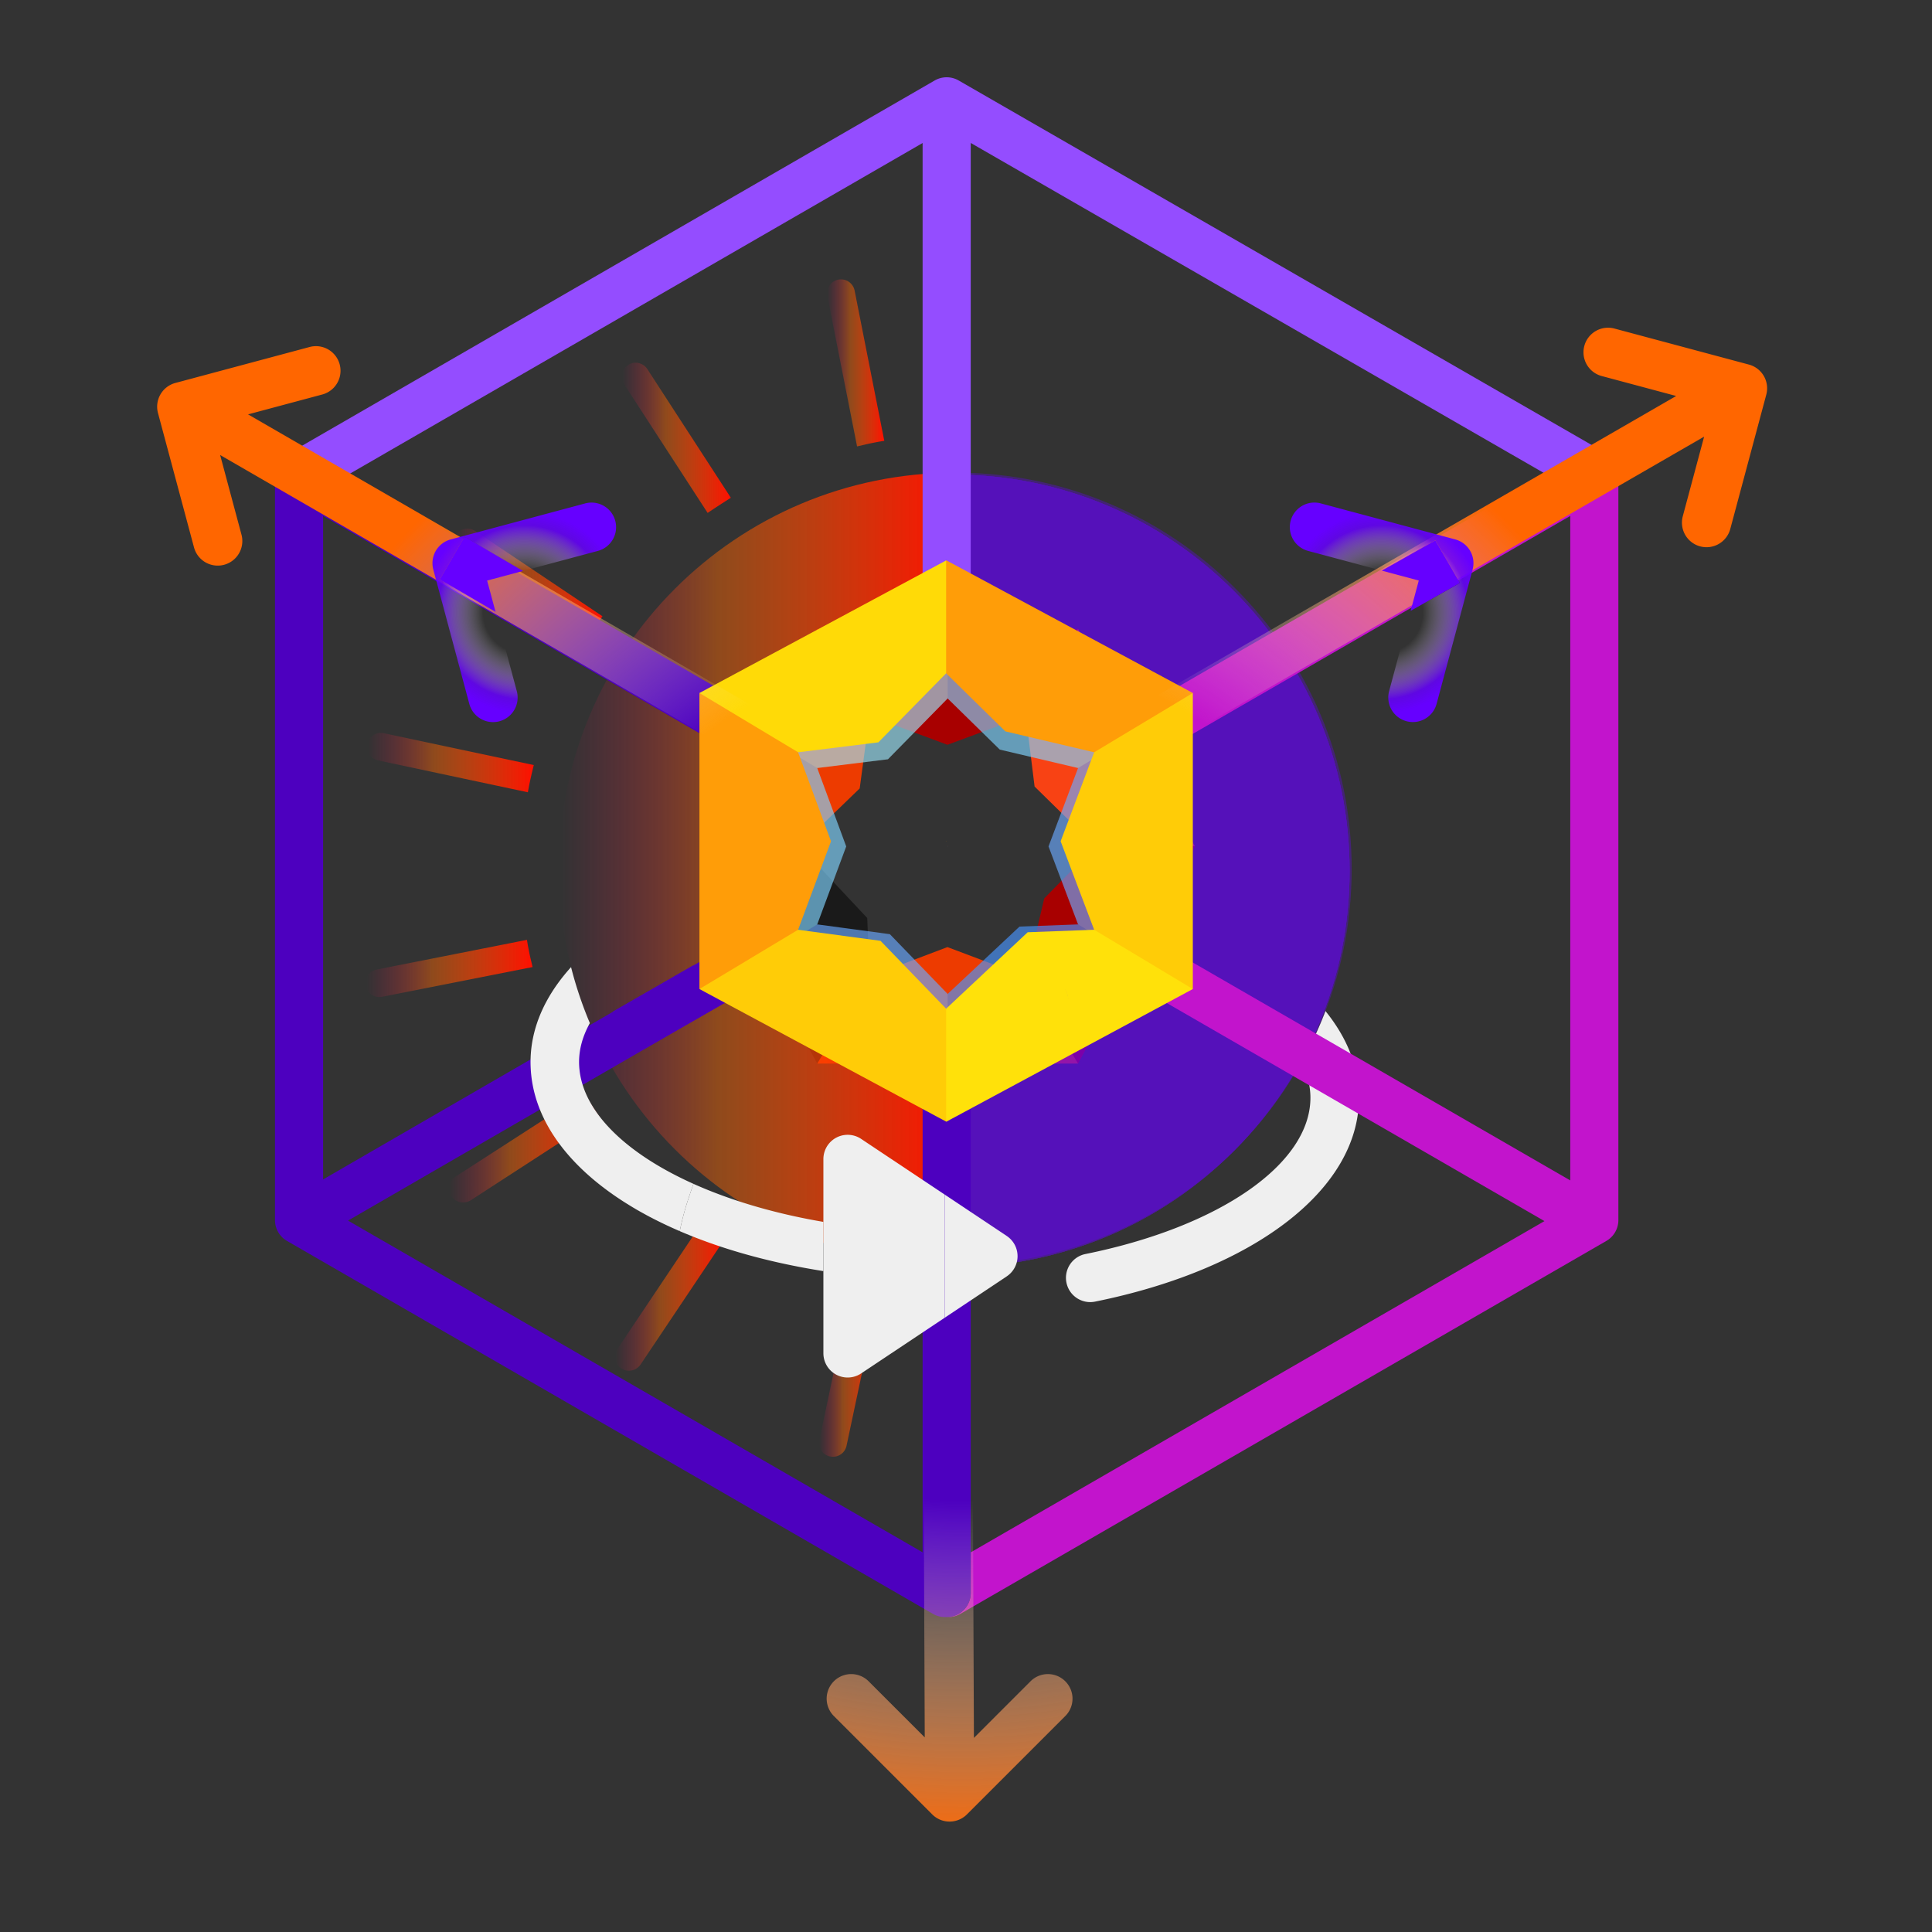 <?xml version="1.0" encoding="UTF-8"?> <svg xmlns="http://www.w3.org/2000/svg" xmlns:xlink="http://www.w3.org/1999/xlink" preserveAspectRatio="xMidYMid meet" width="2000" height="2000" viewBox="0 0 2000 2000"><rect x="0" y="0" width="2000" height="2000" fill="#333333" stroke="none"/><defs><style>.a{isolation:isolate;}.b{fill:#f84214;}.c{fill:#a80000;}.d{fill:#ed3b00;}.e{fill:#1a1a1a;}.f{fill:#efefef;}.g{fill:url(#a);}.h{fill:url(#b);}.i{fill:url(#c);}.j{fill:url(#d);}.k{fill:url(#e);}.l{fill:url(#f);}.m{fill:url(#g);}.n{fill:url(#h);}.o{fill:url(#i);}.p{fill:url(#j);}.q{opacity:0.5;mix-blend-mode:exclusion;}.r{fill:#60f;mix-blend-mode:overlay;}.r,.w{opacity:0.65;}.s{fill:none;}.t{fill:#944dff;}.u{fill:#c214cc;}.v{fill:#4d00bf;}.ab,.w{mix-blend-mode:soft-light;}.x{fill:#9de5f9;}.y{fill:#80d4ff;}.z{fill:#6aa9ff;}.aa{fill:#4895ff;}.ac{fill:#ffda07;}.ad{fill:#ff9d08;}.ae{fill:#ffcc07;}.af{fill:#ffe10a;}.ag{fill:url(#k);}.ah{fill:url(#l);}.ai{fill:url(#n);}.aj{fill:url(#o);}.ak{fill:url(#q);}.al{fill:url(#s);}.am{fill:url(#t);}.an{fill:url(#w);}.ao{fill:url(#z);}.ap{fill:url(#aj);}.aq{fill:url(#ak);}.ar{fill:url(#al);}.as{fill:url(#am);}.at{fill:url(#ao);}.au{fill:url(#ap);}.av{fill:url(#ar);}.aw{fill:url(#as);}.ax{fill:url(#at);}.ay{fill:url(#ax);}.az{fill:url(#ay);}.ba{fill:url(#ba);}.bb{fill:url(#bb);}</style><linearGradient id="a" x1="578.502" y1="899.592" x2="988.751" y2="899.592" gradientUnits="userSpaceOnUse"><stop offset="0.007" stop-color="#f06" stop-opacity="0"></stop><stop offset="0.4" stop-color="#f60" stop-opacity="0.45"></stop><stop offset="1" stop-color="#ff0f00"></stop></linearGradient><linearGradient id="b" x1="379.957" y1="789.431" x2="552.562" y2="789.431" xlink:href="#a"></linearGradient><linearGradient id="c" x1="636.587" y1="1341.824" x2="751.441" y2="1341.824" xlink:href="#a"></linearGradient><linearGradient id="d" x1="464.625" y1="1188.412" x2="620.456" y2="1188.412" xlink:href="#a"></linearGradient><linearGradient id="e" x1="847.852" y1="1421.571" x2="909.327" y2="1421.571" xlink:href="#a"></linearGradient><linearGradient id="f" x1="643.649" y1="453.222" x2="756.565" y2="453.222" xlink:href="#a"></linearGradient><linearGradient id="g" x1="469.413" y1="604.614" x2="623.659" y2="604.614" xlink:href="#a"></linearGradient><linearGradient id="h" x1="378.369" y1="1002.542" x2="551.28" y2="1002.542" xlink:href="#a"></linearGradient><linearGradient id="i" x1="856.192" y1="375.666" x2="915.412" y2="375.666" xlink:href="#a"></linearGradient><linearGradient id="j" x1="981" y1="1125.307" x2="988.751" y2="1125.307" xlink:href="#a"></linearGradient><radialGradient id="k" cx="996" cy="1112.503" r="803.812" gradientUnits="userSpaceOnUse"><stop offset="0.548" stop-color="#efefef" stop-opacity="0"></stop><stop offset="1" stop-color="#f60"></stop></radialGradient><radialGradient id="l" cx="542.669" cy="633.922" r="104.712" gradientUnits="userSpaceOnUse"><stop offset="0.405" stop-color="#fff" stop-opacity="0"></stop><stop offset="0.861" stop-color="#60f" stop-opacity="0.861"></stop><stop offset="1" stop-color="#60f"></stop></radialGradient><radialGradient id="n" cx="983.38" cy="847.51" r="426.493" xlink:href="#l"></radialGradient><radialGradient id="o" cx="1430.331" cy="633.897" r="104.695" xlink:href="#l"></radialGradient><radialGradient id="q" cx="1245.143" cy="849.312" r="278.291" xlink:href="#l"></radialGradient><radialGradient id="s" cx="1042.619" cy="1088.347" r="70.27" xlink:href="#l"></radialGradient><radialGradient id="t" cx="1104.698" cy="1028.75" r="0.004" xlink:href="#l"></radialGradient><radialGradient id="w" cx="1094.566" cy="1043.469" r="12.633" xlink:href="#l"></radialGradient><radialGradient id="z" cx="978.999" cy="1088.346" r="104.925" xlink:href="#l"></radialGradient><radialGradient id="aj" cx="1105.946" cy="1033.614" r="0.01" xlink:href="#l"></radialGradient><radialGradient id="ak" cx="1105.483" cy="1031.322" r="0.12" xlink:href="#l"></radialGradient><radialGradient id="al" cx="1104.77" cy="1028.947" r="0.145" xlink:href="#l"></radialGradient><radialGradient id="am" cx="1042.618" cy="1088.347" r="70.27" xlink:href="#l"></radialGradient><radialGradient id="ao" cx="1042.608" cy="1088.347" r="70.265" xlink:href="#l"></radialGradient><radialGradient id="ap" cx="978.999" cy="1088.347" r="104.911" xlink:href="#l"></radialGradient><radialGradient id="ar" cx="1101.4" cy="1022.545" r="0.111" xlink:href="#l"></radialGradient><radialGradient id="as" cx="1102.37" cy="1023.979" r="0.069" xlink:href="#l"></radialGradient><radialGradient id="at" cx="1100.34" cy="1021.184" r="0.132" xlink:href="#l"></radialGradient><radialGradient id="ax" cx="1042.614" cy="1088.347" r="70.268" xlink:href="#l"></radialGradient><radialGradient id="ay" cx="978.999" cy="1088.347" r="104.919" xlink:href="#l"></radialGradient><radialGradient id="ba" cx="1105.653" cy="1032.146" r="0.353" xlink:href="#l"></radialGradient><radialGradient id="bb" cx="1105.805" cy="1032.907" r="0.195" xlink:href="#l"></radialGradient></defs><g class="a"><path class="b" d="M1071,814.211,1133.935,876l34.877,30,68.102-30L1116,651l-57.035,45,2.966,45Z"></path><path class="c" d="M900.069,741l80.704,30,81.158-30L1116,651H846l9.928,66.462Z"></path><path class="d" d="M900.069,741,846,651,725.086,876l51.476,30,51.503-30,61.884-59.818Z"></path><path class="e" d="M846,1101l51.936-36.513L900.069,1011l-2.282-60.622L828.065,876H725.086l-.086.161Z"></path><path class="d" d="M846,1101h270l-6.593-60.911L1061.931,1011l-81.158-30.571L900.069,1011Z"></path><path class="c" d="M981,875.714l-.172.286h.344Z"></path><path class="c" d="M1081,930l-19.069,81L1116,1101l121-224.839-.086-.161H1133.935Z"></path><path class="f" d="M1372.118,1046.639a408.188,408.188,0,0,1-24.847,53.025c6.092,12.079,9.278,24.389,9.278,36.711,0,68.775-94.544,133.77-232.781,161.767a25.133,25.133,0,1,0,9.963,49.268c164.857-33.393,273.068-116.227,273.068-211.035C1406.8,1104.929,1394.677,1074.493,1372.118,1046.639Z"></path><path class="g" d="M981,1131.914,756,1011V741L981,620.086l.161-.086,7.59,4.085V489.344c-226.422,0-410.249,183.507-410.249,410.249s183.507,410.249,410.249,410.249V1127.915L981.161,1132Z"></path><path class="h" d="M391.472,787.182l155.004,32.986c1.601-9.608,3.843-18.895,6.085-28.183L397.237,759a14.383,14.383,0,0,0-5.765,28.183Z"></path><path class="i" d="M639.031,1396.631a14.292,14.292,0,0,0,3.843,19.856,14.508,14.508,0,0,0,10.889,2.242,14.97,14.97,0,0,0,9.287-6.085l88.391-131.946c-8.007-5.124-16.013-10.568-24.019-16.013Z"></path><path class="j" d="M471.216,1218.248a14.146,14.146,0,0,0-4.163,19.856,14.748,14.748,0,0,0,15.052,6.405,16.741,16.741,0,0,0,5.124-1.921l133.227-86.469c-5.444-8.006-10.568-16.013-15.693-24.019Z"></path><path class="k" d="M848.158,1490.786a14.261,14.261,0,0,0,11.209,16.974,17.412,17.412,0,0,0,5.765,0,14.394,14.394,0,0,0,11.209-11.209l32.986-155.325c-9.608-1.601-18.895-3.843-28.183-6.085Z"></path><path class="l" d="M732.546,530.977c8.006-5.444,16.013-10.569,24.019-15.693L670.096,382.058c-4.484-6.725-13.451-8.647-19.856-4.163a14.146,14.146,0,0,0-4.163,19.856Z"></path><path class="m" d="M475.7,573.571l131.946,88.391c5.124-8.006,10.568-16.013,16.013-24.019L491.713,549.552c-6.725-4.163-15.693-2.562-19.856,4.163A14.291,14.291,0,0,0,475.7,573.571Z"></path><path class="n" d="M548.078,987.023c-.961-4.804-1.921-9.608-2.562-14.091l-155.645,30.745a14.383,14.383,0,0,0,5.764,28.183l155.645-30.745C550.32,996.31,549.039,991.826,548.078,987.023Z"></path><path class="o" d="M887.23,462.122c4.804-.961,9.287-2.242,14.091-3.203s9.608-1.921,14.091-2.562L884.668,300.712a14.383,14.383,0,0,0-28.183,5.765Z"></path><polygon class="p" points="981 1131.914 981.161 1132 988.751 1127.915 988.751 1118.614 981 1131.914"></polygon><g class="q"><path class="r" d="M989,489.265V624.219L1206,741v270L989,1127.781v181.982c226.742,0,410.249-183.507,410.249-410.249S1215.421,489.265,989,489.265Z"></path></g><g class="q"><path class="r" d="M986.855,491.303V626.257l217,116.781v270l-217,116.781v181.982c226.742,0,410.249-183.507,410.249-410.249S1213.277,491.303,986.855,491.303Z"></path><path class="r" d="M986.855,491.303V626.257l217,116.781v270l-217,116.781v181.982c226.742,0,410.249-183.507,410.249-410.249S1213.277,491.303,986.855,491.303Z"></path><path class="r" d="M986.855,491.303V626.257l217,116.781v270l-217,116.781v181.982c226.742,0,410.249-183.507,410.249-410.249S1213.277,491.303,986.855,491.303Z"></path><path class="r" d="M986.855,491.303V626.257l217,116.781v270l-217,116.781v181.982c226.742,0,410.249-183.507,410.249-410.249S1213.277,491.303,986.855,491.303Z"></path><path class="r" d="M986.855,491.303V626.257l217,116.781v270l-217,116.781v181.982c226.742,0,410.249-183.507,410.249-410.249S1213.277,491.303,986.855,491.303Z"></path></g><polygon class="s" points="1004.904 632.777 1186.086 730.283 1600.569 490.98 1004.904 147.986 1004.904 632.777"></polygon><path class="s" d="M756,1011V777.461L334.47,534.091v686.844L717.421,999.424c8.735,10.314,17.582,20.538,25.862,31.124,2.032,2.598,4.075,5.247,6.098,7.941L360.27,1263.559l594.822,343.419V1117.991Z"></path><polygon class="s" points="1625.525 1221.962 1625.525 534.091 1206 776.303 1206 979.75 1625.525 1221.962"></polygon><polygon class="s" points="1004.904 1606.977 1598.835 1264.072 1182.45 1023.673 1004.904 1119.223 1004.904 1606.977"></polygon><path class="t" d="M1673.5,481.576q.223.549.42,1.109Q1673.723,482.126,1673.5,481.576Z"></path><path class="t" d="M1672.037,478.565a24.908,24.908,0,0,1,1.353,2.738A24.955,24.955,0,0,0,1672.037,478.565Z"></path><path class="t" d="M1674.049,483.059c.148.442.286.887.409,1.338C1674.336,483.947,1674.197,483.502,1674.049,483.059Z"></path><path class="t" d="M1675.128,487.752a24.938,24.938,0,0,1,.207,3.131A24.939,24.939,0,0,0,1675.128,487.752Z"></path><path class="t" d="M322.017,469.382l38.25,22.084,594.824-343.42v485.964L981,620.086l.161-.086,23.743,12.777V147.986L1600.569,490.98l37.409-21.598a24.906,24.906,0,0,1,24.861-.024L992.426,83.323a24.906,24.906,0,0,0-24.881.013L303.268,466.856A24.905,24.905,0,0,1,322.017,469.382Z"></path><path class="t" d="M1674.887,486.267q.113.59.198,1.186Q1675,486.858,1674.887,486.267Z"></path><path class="t" d="M1674.477,484.462c.127.471.237.948.337,1.428C1674.714,485.411,1674.605,484.934,1674.477,484.462Z"></path><path class="t" d="M1669.208,474.59a24.922,24.922,0,0,1,2.743,3.83A24.765,24.765,0,0,0,1669.208,474.59Z"></path><path class="t" d="M1664.538,470.435q.46.316.904.65Q1664.999,470.751,1664.538,470.435Z"></path><path class="t" d="M1668.1,473.398q.547.551,1.057,1.133Q1668.648,473.95,1668.1,473.398Z"></path><path class="t" d="M1665.745,471.314a24.863,24.863,0,0,1,2.326,2.054A24.765,24.765,0,0,0,1665.745,471.314Z"></path><path class="t" d="M1663.101,469.516q.528.312,1.039.647Q1663.631,469.828,1663.101,469.516Z"></path><path class="u" d="M1675.335,490.882a24.938,24.938,0,0,0-.207-3.131c-.013-.1-.029-.199-.043-.298q-.085-.597-.198-1.186c-.024-.126-.047-.252-.073-.377-.1-.48-.209-.957-.337-1.428-.006-.022-.013-.043-.019-.065-.123-.451-.261-.896-.409-1.338-.042-.125-.086-.249-.13-.374q-.197-.56-.42-1.109c-.037-.091-.072-.182-.11-.272a24.908,24.908,0,0,0-1.353-2.738c-.028-.049-.057-.097-.085-.146a24.922,24.922,0,0,0-2.743-3.83l-.051-.058q-.51-.582-1.057-1.133l-.029-.03a24.863,24.863,0,0,0-2.326-2.054c-.1-.078-.202-.153-.303-.23q-.443-.335-.904-.65c-.133-.091-.264-.183-.399-.272q-.509-.336-1.039-.647c-.073-.043-.142-.092-.216-.135-.015-.009-.03-.015-.045-.024a24.906,24.906,0,0,0-24.861.024l-37.409,21.598L1186.086,730.283,1206,741v35.303l419.525-242.212v687.871L1206,979.75V1011l-23.55,12.674,416.385,240.399-593.931,342.905v42.107a24.907,24.907,0,0,1-24.906,24.906c-.094,0-.187-.003-.281-.004.094.001.187.007.281.007.283,0,.57-.003.85-.013.318.013.638.019.956.019a24.81,24.81,0,0,0,12.431-3.341l668.65-386.046a24.907,24.907,0,0,0,12.453-21.569V490.95C1675.337,490.928,1675.335,490.905,1675.335,490.882Z"></path><rect class="u" x="955.091" y="1117.991" width="0" height="488.987"></rect><path class="v" d="M1004.904,1649.084V1119.223L981.161,1132l-.161-.086-25.909-13.923v488.987h0L360.27,1263.559l389.112-225.069c-2.023-2.695-4.066-5.343-6.098-7.941-8.28-10.586-17.128-20.81-25.862-31.124L334.47,1220.935V534.091L756,777.461V741l18.891-10.152L360.267,491.465l-38.25-22.084A24.906,24.906,0,0,0,284.658,490.95v772.091a24.907,24.907,0,0,0,12.453,21.569l668.65,386.046a24.768,24.768,0,0,0,12.431,3.341c.318,0,.638-.006.956-.019.188.006.379.007.569.008.094.001.187.004.281.004A24.907,24.907,0,0,0,1004.904,1649.084Z"></path><g class="w"><path class="x" d="M919.211,786,981,723.065l30-34.877-30-68.102L756,741l45,57.035,45-2.966Z"></path><path class="y" d="M846,956.931l30-80.704-30-81.158L756,741v270l66.462-9.928Z"></path><path class="z" d="M846,956.931,756,1011l225,120.914,30-51.476-30-51.503-59.818-61.884Z"></path><path class="aa" d="M1206,1011l-36.513-51.936L1116,956.931l-60.622,2.282L981,1028.935v102.979l.161.086Z"></path><path class="z" d="M1206,1011V741l-60.911,6.593L1116,795.069l-30.571,81.158L1116,956.931Z"></path><path class="y" d="M980.714,876l.286.172v-.344Z"></path><path class="y" d="M1035,776l81,19.069L1206,741,981.161,620l-.161.086V723.065Z"></path></g><path class="f" d="M677.619,1262.254q-6.199-3.162-12.139-6.454Q671.419,1259.091,677.619,1262.254Z"></path><path class="f" d="M597.881,1205.919q-.957-.968-1.896-1.941Q596.925,1204.951,597.881,1205.919Z"></path><path class="f" d="M549.967,1085.761c.038-.341.081-.681.122-1.021C550.048,1085.08,550.005,1085.42,549.967,1085.761Z"></path><path class="f" d="M573.433,1176.056q-.566-.857-1.121-1.717Q572.866,1175.2,573.433,1176.056Z"></path><path class="f" d="M610.997,1141.106c.545.977,1.115,1.95,1.696,2.922C612.112,1143.056,611.542,1142.083,610.997,1141.106Z"></path><path class="f" d="M576.315,1180.291q-.569-.81-1.126-1.624Q575.746,1179.481,576.315,1180.291Z"></path><path class="f" d="M609.382,1138.083c.501.971,1.014,1.94,1.552,2.906C610.396,1140.023,609.882,1139.054,609.382,1138.083Z"></path><path class="f" d="M607.592,1134.448q.7,1.5,1.46,2.994Q608.295,1135.948,607.592,1134.448Z"></path><path class="f" d="M604.759,1127.707q.579,1.543,1.219,3.079Q605.337,1129.25,604.759,1127.707Z"></path><path class="f" d="M579.747,1185.007q-.788-1.048-1.558-2.102Q578.958,1183.96,579.747,1185.007Z"></path><path class="f" d="M550.4,1082.338c.044-.315.091-.629.138-.944C550.491,1081.708,550.444,1082.023,550.4,1082.338Z"></path><path class="f" d="M606.178,1131.258q.601,1.42,1.252,2.834Q606.778,1132.679,606.178,1131.258Z"></path><path class="f" d="M613.143,1144.775c.576.946,1.165,1.89,1.775,2.83C614.308,1146.664,613.719,1145.721,613.143,1144.775Z"></path><path class="f" d="M622.291,1157.813q1.018,1.277,2.08,2.546Q623.312,1159.09,622.291,1157.813Z"></path><path class="f" d="M625.231,1161.376q.84.987,1.705,1.97Q626.071,1162.363,625.231,1161.376Z"></path><path class="f" d="M620.012,1154.864q.798,1.06,1.626,2.115Q620.81,1155.924,620.012,1154.864Z"></path><path class="f" d="M567.824,1166.937c-.258-.452-.516-.905-.769-1.358C567.308,1166.032,567.566,1166.484,567.824,1166.937Z"></path><path class="f" d="M570.454,1171.38q-.463-.755-.916-1.513Q569.991,1170.624,570.454,1171.38Z"></path><path class="f" d="M615.274,1148.143q.789,1.202,1.617,2.398Q616.064,1149.345,615.274,1148.143Z"></path><path class="f" d="M549.631,1089.179c.03-.361.067-.722.101-1.083C549.698,1088.456,549.662,1088.817,549.631,1089.179Z"></path><path class="f" d="M617.45,1151.349q.944,1.344,1.933,2.681Q618.393,1152.694,617.45,1151.349Z"></path><path class="f" d="M611.71,1218.819q-2.069-1.788-4.074-3.598Q609.641,1217.031,611.71,1218.819Z"></path><path class="f" d="M621.285,1226.711q-2.467-1.941-4.857-3.91Q618.819,1224.771,621.285,1226.711Z"></path><path class="f" d="M549.392,1092.587c.02-.368.049-.735.073-1.102C549.442,1091.852,549.413,1092.219,549.392,1092.587Z"></path><path class="f" d="M606.354,1214.063q-1.109-1.015-2.197-2.037Q605.246,1213.048,606.354,1214.063Z"></path><path class="f" d="M603.543,1124.255q.495,1.505,1.051,3.004Q604.041,1125.76,603.543,1124.255Z"></path><path class="f" d="M552.38,1071.616c-.032.14-.059.282-.091.422.032-.14.063-.28.095-.42Z"></path><path class="f" d="M594.425,1202.34q-1.36-1.438-2.682-2.888Q593.065,1200.902,594.425,1202.34Z"></path><path class="f" d="M551.56,1075.473c.05-.255.101-.511.153-.766C551.661,1074.963,551.611,1075.218,551.56,1075.473Z"></path><path class="f" d="M590.042,1197.57q-.817-.918-1.617-1.841Q589.226,1196.652,590.042,1197.57Z"></path><path class="f" d="M602.749,1210.69q-1.695-1.615-3.34-3.248Q601.054,1209.075,602.749,1210.69Z"></path><path class="f" d="M615.443,1221.99q-1.268-1.055-2.513-2.119Q614.176,1220.935,615.443,1221.99Z"></path><path class="f" d="M586.755,1193.779q-1.06-1.251-2.092-2.51Q585.695,1192.528,586.755,1193.779Z"></path><path class="f" d="M602.512,1120.888c.301,1.06.621,2.118.965,3.174Q602.961,1122.478,602.512,1120.888Z"></path><path class="f" d="M600.867,1113.983q.622,3.226,1.513,6.43Q601.49,1117.209,600.867,1113.983Z"></path><path class="f" d="M582.848,1189.024q-.687-.864-1.36-1.733Q582.162,1188.159,582.848,1189.024Z"></path><path class="f" d="M625.133,1229.69q-1.432-1.087-2.837-2.184Q623.702,1228.602,625.133,1229.69Z"></path><path class="f" d="M631.455,1234.357q-2.88-2.07-5.669-4.175Q628.575,1232.287,631.455,1234.357Z"></path><path class="f" d="M600.239,1110.278c.157,1.09.341,2.178.544,3.265C600.579,1112.456,600.395,1111.368,600.239,1110.278Z"></path><path class="f" d="M635.411,1237.157q-1.599-1.112-3.17-2.235Q633.813,1236.045,635.411,1237.157Z"></path><path class="f" d="M550.931,1078.905q.072-.426.147-.851Q551.003,1078.479,550.931,1078.905Z"></path><path class="f" d="M599.84,1106.984c.109,1.081.236,2.16.391,3.237C600.077,1109.144,599.949,1108.064,599.84,1106.984Z"></path><path class="f" d="M647.916,1183.477q.618.509,1.244,1.017Q648.535,1183.986,647.916,1183.477Z"></path><path class="f" d="M660.069,1192.83c.299.215.597.431.898.646C660.666,1193.261,660.368,1193.045,660.069,1192.83Z"></path><path class="f" d="M668.24,1198.482q.362.24.725.48Q668.601,1198.723,668.24,1198.482Z"></path><path class="f" d="M549.328,1104.902q-.024-.551-.043-1.103Q549.304,1104.351,549.328,1104.902Z"></path><path class="f" d="M558.768,1148.236c-.097-.242-.196-.484-.291-.726C558.572,1147.752,558.671,1147.993,558.768,1148.236Z"></path><path class="f" d="M652.253,1186.96c.368.289.735.578,1.107.866C652.988,1187.539,652.622,1187.249,652.253,1186.96Z"></path><path class="f" d="M552.666,1129.006c-.021-.09-.045-.179-.066-.27C552.621,1128.826,552.645,1128.916,552.666,1129.006Z"></path><path class="f" d="M655.378,1189.37c.317.24.638.478.957.717C656.015,1189.848,655.694,1189.61,655.378,1189.37Z"></path><path class="f" d="M717.905,1225.524q-2.283,6.329-4.392,12.718a294.573,294.573,0,0,0-9.844,36.229q-13.505-5.819-25.999-12.191c47.816,24.382,107.12,42.923,174.706,53.552v-50.947C801.751,1256.269,756.073,1242.648,717.905,1225.524Z"></path><path class="f" d="M555.342,1138.677c-.049-.155-.101-.31-.15-.466C555.24,1138.367,555.292,1138.522,555.342,1138.677Z"></path><path class="f" d="M627.981,1164.523q.927,1.032,1.883,2.058Q628.908,1165.554,627.981,1164.523Z"></path><path class="f" d="M554.005,1134.178q-.165-.591-.324-1.184Q553.84,1133.586,554.005,1134.178Z"></path><path class="f" d="M701.29,1217.607l.051.026Z"></path><path class="f" d="M676.812,1203.964c.159.098.32.196.479.293C677.131,1204.16,676.971,1204.062,676.812,1203.964Z"></path><path class="f" d="M549.587,1109.34l-.004-.046Z"></path><path class="f" d="M557.045,1143.693q-.224-.622-.442-1.245Q556.821,1143.071,557.045,1143.693Z"></path><path class="f" d="M562.934,1157.662c-.166-.343-.334-.686-.497-1.03C562.6,1156.977,562.768,1157.319,562.934,1157.662Z"></path><path class="f" d="M634.285,1171.152q.772.769,1.558,1.535Q635.056,1171.922,634.285,1171.152Z"></path><path class="f" d="M665.302,1255.701q-5.86-3.252-11.462-6.625Q659.44,1252.449,665.302,1255.701Z"></path><path class="f" d="M549.249,1095.986c.009-.332.028-.663.04-.995C549.277,1095.323,549.258,1095.654,549.249,1095.986Z"></path><path class="f" d="M637.143,1173.943q1.14,1.087,2.309,2.167Q638.282,1175.03,637.143,1173.943Z"></path><path class="f" d="M565.281,1162.304q-.372-.707-.736-1.415Q564.909,1161.598,565.281,1162.304Z"></path><path class="f" d="M653.489,1248.863q-5.493-3.317-10.73-6.748Q647.994,1245.546,653.489,1248.863Z"></path><path class="f" d="M550.745,1119.219c-.007-.043-.015-.086-.022-.129C550.729,1119.133,550.738,1119.176,550.745,1119.219Z"></path><path class="f" d="M630.943,1167.731q.926.976,1.878,1.947Q631.87,1168.707,630.943,1167.731Z"></path><path class="f" d="M644.288,1180.416c.626.54,1.255,1.08,1.893,1.617Q645.224,1181.227,644.288,1180.416Z"></path><path class="f" d="M640.89,1177.415q.695.628,1.4,1.253Q641.585,1178.043,640.89,1177.415Z"></path><path class="f" d="M560.807,1153.071q-.292-.66-.577-1.321Q560.515,1152.411,560.807,1153.071Z"></path><path class="f" d="M642.197,1241.744q-3.307-2.177-6.511-4.397Q638.888,1239.568,642.197,1241.744Z"></path><path class="f" d="M550.136,1114.772q-.067-.554-.129-1.109Q550.069,1114.218,550.136,1114.772Z"></path><path class="f" d="M551.698,1124.534q-.113-.568-.221-1.137Q551.585,1123.966,551.698,1124.534Z"></path><path class="f" d="M1042.186,1279.471v0c.656.437,1.278.911,1.883,1.401C1043.464,1280.381,1042.842,1279.908,1042.186,1279.471Z"></path><path class="f" d="M1042.442,1321.098a25.126,25.126,0,0,0,10.933-20.722v-.001A25.129,25.129,0,0,1,1042.442,1321.098Z"></path><path class="f" d="M891.436,1178.971a25.122,25.122,0,0,0-39.061,20.904v201a25.124,25.124,0,0,0,39.063,20.906L978,1364.072V1236.68Z"></path><path class="f" d="M1053.375,1300.376v-.001a25.122,25.122,0,0,0-9.306-19.503c-.605-.491-1.228-.965-1.883-1.401L978,1236.68v127.392l64.186-42.791c.087-.058.169-.123.256-.182A25.129,25.129,0,0,0,1053.375,1300.376Z"></path><path class="f" d="M713.513,1238.242q2.115-6.386,4.392-12.718l.001-.002q-8.537-3.83-16.564-7.889l-.051-.026q-12.675-6.411-23.999-13.349c-.16-.098-.32-.196-.479-.293q-4.015-2.47-7.848-5.001-.363-.24-.725-.48-3.725-2.476-7.272-5.006c-.301-.215-.599-.431-.898-.646q-1.894-1.364-3.735-2.743c-.319-.239-.64-.477-.957-.717q-1.017-.769-2.017-1.543c-.372-.288-.739-.577-1.107-.866q-1.567-1.228-3.093-2.467-.625-.508-1.244-1.017c-.582-.48-1.162-.961-1.735-1.443-.638-.537-1.267-1.077-1.893-1.617q-1.01-.872-1.998-1.749-.705-.625-1.4-1.253c-.481-.434-.964-.869-1.438-1.305q-1.171-1.08-2.309-2.167c-.438-.417-.869-.836-1.3-1.255q-.787-.766-1.558-1.535-.738-.736-1.464-1.474-.951-.971-1.878-1.947-.545-.574-1.08-1.15-.955-1.026-1.883-2.058-.528-.587-1.045-1.177-.865-.982-1.705-1.97c-.288-.339-.576-.677-.86-1.017q-1.06-1.269-2.08-2.546c-.221-.278-.435-.556-.654-.834q-.828-1.055-1.626-2.115c-.21-.278-.422-.556-.628-.834q-.991-1.337-1.933-2.681c-.189-.269-.373-.539-.56-.808q-.826-1.196-1.617-2.398c-.118-.179-.24-.358-.356-.538-.61-.941-1.199-1.885-1.775-2.83q-.227-.373-.45-.747c-.582-.972-1.151-1.945-1.696-2.922-.022-.039-.042-.078-.064-.117-.537-.966-1.051-1.935-1.552-2.906-.11-.214-.221-.427-.329-.641q-.757-1.493-1.46-2.994c-.055-.118-.107-.237-.162-.355q-.652-1.414-1.252-2.834c-.067-.158-.136-.315-.201-.473q-.64-1.536-1.219-3.079c-.056-.149-.109-.298-.164-.448q-.553-1.499-1.051-3.004c-.021-.065-.044-.129-.065-.193-.345-1.056-.664-2.114-.965-3.174-.045-.158-.089-.317-.133-.475q-.89-3.203-1.513-6.43c-.028-.147-.057-.294-.084-.44-.203-1.087-.387-2.175-.544-3.265l-.007-.057c-.154-1.077-.282-2.157-.391-3.237a76.069,76.069,0,0,1-.39-7.609c0-13.536,3.846-27.057,11.165-40.273a407.241,407.241,0,0,1-19.465-57.956c-19.874,21.985-33.081,45.75-38.766,70.472-.032.14-.063.28-.095.42q-.302,1.333-.576,2.669c-.052.255-.102.511-.153.766q-.255,1.288-.482,2.58-.075.425-.147.851-.21,1.243-.393,2.489c-.046.315-.094.629-.138.944q-.168,1.2-.311,2.402c-.041.34-.084.68-.122,1.021-.087.777-.163,1.556-.235,2.335-.033.361-.07.722-.101,1.083-.064.768-.116,1.537-.166,2.306-.024.367-.053.734-.073,1.102-.044.801-.075,1.603-.104,2.405-.012.332-.03.663-.04.995q-.047,1.693-.049,3.389c0,1.479.035,2.953.086,4.424q.019.552.043,1.103c.063,1.467.142,2.932.255,4.392l.004.046c.112,1.445.258,2.885.419,4.323q.062.555.129,1.109c.174,1.443.364,2.883.587,4.318.007.043.015.086.022.129.219,1.397.468,2.789.732,4.178q.108.569.221,1.137c.28,1.404.575,2.806.902,4.202.021.09.045.179.066.27.315,1.333.657,2.662,1.014,3.988q.16.593.324,1.184c.377,1.348.767,2.694,1.187,4.034.049.155.101.31.15.466.4,1.261.824,2.517,1.262,3.771q.218.623.442,1.245c.46,1.276.933,2.549,1.432,3.816.095.242.195.484.291.726q.705,1.763,1.462,3.514.285.661.577,1.321.791,1.786,1.63,3.562c.163.344.331.686.497,1.03q.784,1.618,1.611,3.226.364.709.736,1.415.866,1.642,1.774,3.274c.253.454.511.906.769,1.358q.839,1.469,1.713,2.93.454.758.916,1.513.911,1.484,1.859,2.959.553.861,1.121,1.717.864,1.309,1.755,2.611.558.813,1.126,1.624.922,1.311,1.875,2.614.769,1.054,1.558,2.102.861,1.145,1.741,2.284.674.868,1.36,1.733.895,1.126,1.815,2.245,1.032,1.259,2.092,2.51c.552.651,1.106,1.302,1.669,1.95q.802.922,1.617,1.841c.56.63,1.13,1.256,1.702,1.883q1.322,1.45,2.682,2.888c.517.547,1.035,1.093,1.56,1.637q.94.973,1.896,1.941c.504.51,1.017,1.016,1.528,1.524q1.645,1.632,3.34,3.248c.468.446.935.892,1.408,1.336q1.089,1.022,2.197,2.037c.423.387.854.772,1.282,1.158q2.006,1.81,4.074,3.598c.406.351.811.702,1.22,1.052q1.246,1.063,2.513,2.119c.326.271.657.541.986.811q2.39,1.97,4.857,3.91c.336.265.671.53,1.01.794q1.407,1.097,2.837,2.184c.216.165.436.327.654.491q2.789,2.106,5.669,4.175c.262.188.522.377.785.565q1.573,1.123,3.17,2.235c.091.064.184.126.275.19q3.202,2.221,6.511,4.397c.188.123.374.247.562.371q5.236,3.431,10.73,6.748c.117.071.234.142.352.213q5.6,3.373,11.462,6.625c.06.033.119.066.178.099q5.939,3.291,12.139,6.454l.05.026q12.486,6.366,25.999,12.191A294.573,294.573,0,0,1,713.513,1238.242Z"></path><path class="v" d="M756,977.565l-121.486,69.538c7.457,6.919,15.725,13.017,22.408,20.728a70.829,70.829,0,0,1,10.943,17.536L777.604,1022.61,756,1011Z"></path><g class="ab"><path class="ac" d="M909.301,768.467l70.132-71.433,34.051-39.586L979.433,580.15,724.053,717.39l51.076,64.736L826.205,778.76Z"></path><path class="ad" d="M826.205,962.478l34.051-91.601L826.205,778.76l-102.152-61.37v306.457l75.436-11.268Z"></path><path class="ae" d="M826.205,962.478l-102.152,61.37L979.433,1161.088l34.051-58.427-34.051-58.457-67.895-70.24Z"></path><path class="af" d="M1234.814,1023.847l-41.443-58.949-60.709-2.421-68.808,2.59-84.421,79.136V1161.088l.183.098Z"></path><path class="ae" d="M1234.814,1023.847V717.39l-69.136,7.483L1132.662,778.76l-34.699,92.117,34.699,91.601Z"></path><path class="ad" d="M979.109,870.619l.325.195v-.39Z"></path><path class="ad" d="M1040.725,757.116,1132.662,778.76l102.152-61.37L979.616,580.052l-.183.098V697.034Z"></path></g><path class="ag" d="M1825.91,389.257a25.48,25.48,0,0,0-15.457-11.854l-139.069-37.252a25.445,25.445,0,1,0-13.172,49.155l76.973,20.617L978.999,846.329l-.015.01L256.794,428.96l76.993-20.623a25.445,25.445,0,0,0-13.172-49.155L181.546,396.434a25.428,25.428,0,0,0-17.992,31.163L200.833,566.665a25.445,25.445,0,0,0,49.157-13.172l-22.102-82.449L953.551,890.407l3.747,908.148L899.2,1740.457a25.445,25.445,0,0,0-35.985,35.985l101.792,101.792a25.365,25.365,0,0,0,17.992,7.456l.002,0v0a25.36,25.36,0,0,0,17.992-7.456l101.792-101.79a25.375,25.375,0,0,0,.291-35.679c-.098-.101-.191-.206-.291-.306a25.44,25.44,0,0,0-35.985,0l-58.603,58.603-3.749-908.647L1764.114,452,1742.01,534.439a25.434,25.434,0,0,0,17.992,31.163h0a25.446,25.446,0,0,0,31.165-17.992l37.278-139.044A25.45,25.45,0,0,0,1825.91,389.257Z"></path><path class="ah" d="M480.921,555.779l60.484,35.285,77.383-20.727a25.445,25.445,0,1,0-13.172-49.155l-139.07,37.252a25.428,25.428,0,0,0-17.992,31.163L485.832,728.665a25.445,25.445,0,0,0,49.157-13.172l-22.003-82.08-57.513-33.549Z"></path><polygon class="ah" points="541.405 591.064 480.921 555.779 455.473 599.865 512.986 633.413 504.297 601.003 541.405 591.064"></polygon><polygon class="ai" points="541.405 591.064 480.921 555.779 455.473 599.865 512.986 633.413 504.297 601.003 541.405 591.064"></polygon><path class="aj" d="M1521.91,570.257a25.48,25.48,0,0,0-15.457-11.854l-139.069-37.252a25.445,25.445,0,1,0-13.172,49.155l76.255,20.425,55.372-31.349,25.448,44.086-50.995,28.871-22.282,83.1a25.434,25.434,0,0,0,17.992,31.163h0a25.446,25.446,0,0,0,31.165-17.992l37.278-139.044A25.45,25.45,0,0,0,1521.91,570.257Z"></path><polygon class="ai" points="1485.839 559.382 1430.466 590.731 1468.702 600.972 1460.292 632.339 1511.286 603.468 1485.839 559.382"></polygon><polygon class="ak" points="1485.839 559.382 1430.466 590.731 1468.702 600.972 1460.292 632.339 1511.286 603.468 1485.839 559.382"></polygon><polygon class="aj" points="1485.839 559.382 1430.466 590.731 1468.702 600.972 1460.292 632.339 1511.286 603.468 1485.839 559.382"></polygon><path class="al" d="M1105.444,1031.157c-.069-.269-.145-.537-.222-.804.042.144.072.29.112.435C1105.367,1030.911,1105.413,1031.033,1105.444,1031.157Z"></path><polygon class="am" points="1104.7 1028.755 1104.697 1028.745 1104.698 1028.751 1104.7 1028.755"></polygon><path class="al" d="M1105.183,1030.221c-.107-.362-.22-.723-.343-1.081.049.143.083.289.129.432C1105.04,1029.788,1105.118,1030.003,1105.183,1030.221Z"></path><path class="al" d="M1104.02,1027.065c-.049-.108-.09-.219-.14-.327.036.078.062.16.097.239C1103.99,1027.007,1104.006,1027.035,1104.02,1027.065Z"></path><path class="an" d="M1105.948,1033.628c.02.132.023.266.041.398"></path><path class="al" d="M1105.751,1032.636c-.076-.383-.138-.769-.229-1.149.013.056.021.113.034.169C1105.632,1031.98,1105.689,1032.308,1105.751,1032.636Z"></path><path class="al" d="M1105.99,1034.026c-.018-.132-.021-.266-.041-.398l-.005-.029c-.022-.141-.06-.281-.084-.422C1105.907,1033.46,1105.951,1033.743,1105.99,1034.026Z"></path><path class="ao" d="M1105.99,1034.026c-.018-.132-.021-.266-.041-.398l-.005-.029c-.022-.141-.06-.281-.084-.422C1105.907,1033.46,1105.951,1033.743,1105.99,1034.026Z"></path><path class="al" d="M1105.943,1033.6c-.021-.142-.06-.281-.084-.422l0,0C1105.884,1033.319,1105.922,1033.458,1105.943,1033.6Z"></path><path class="al" d="M1105.943,1033.6c-.021-.142-.06-.281-.084-.422l0,0C1105.884,1033.319,1105.922,1033.458,1105.943,1033.6Z"></path><path class="ao" d="M1105.943,1033.6c-.021-.142-.06-.281-.084-.422l0,0C1105.884,1033.319,1105.922,1033.458,1105.943,1033.6Z"></path><path class="al" d="M1105.556,1031.655c-.013-.056-.02-.113-.034-.169-.026-.11-.05-.22-.078-.33-.032-.124-.077-.245-.111-.369C1105.412,1031.076,1105.488,1031.365,1105.556,1031.655Z"></path><path class="ao" d="M1105.556,1031.655c-.013-.056-.02-.113-.034-.169-.026-.11-.05-.22-.078-.33-.032-.124-.077-.245-.111-.369C1105.412,1031.076,1105.488,1031.365,1105.556,1031.655Z"></path><path class="al" d="M1104.969,1029.572c-.046-.143-.08-.29-.129-.432-.045-.129-.093-.257-.139-.385l-.002-.004C1104.797,1029.022,1104.88,1029.298,1104.969,1029.572Z"></path><path class="ao" d="M1104.969,1029.572c-.046-.143-.08-.29-.129-.432-.045-.129-.093-.257-.139-.385l-.002-.004C1104.797,1029.022,1104.88,1029.298,1104.969,1029.572Z"></path><path class="al" d="M1103.879,1026.738q-.524-1.129-1.165-2.215c-.092-.156-.196-.307-.292-.462a25.209,25.209,0,0,1,1.554,2.916C1103.941,1026.898,1103.916,1026.816,1103.879,1026.738Z"></path><path class="ao" d="M1103.879,1026.738q-.524-1.129-1.165-2.215c-.092-.156-.196-.307-.292-.462a25.209,25.209,0,0,1,1.554,2.916C1103.941,1026.898,1103.916,1026.816,1103.879,1026.738Z"></path><path class="ap" d="M1105.948,1033.628l-.005-.029"></path><path class="aq" d="M1105.444,1031.157c.028.11.051.22.078.33"></path><path class="ar" d="M1104.84,1029.14c-.045-.129-.093-.257-.139-.385"></path><path class="as" d="M1099.073,1019.765c-.098-.101-.191-.206-.291-.306v0C1098.882,1019.559,1098.975,1019.664,1099.073,1019.765Z"></path><path class="al" d="M1105.859,1033.178c-.031-.181-.074-.361-.108-.542.036.181.077.361.108.542Z"></path><path class="at" d="M1105.859,1033.178c-.031-.181-.074-.361-.108-.542.036.181.077.361.108.542Z"></path><path class="au" d="M1105.859,1033.178c-.031-.181-.074-.361-.108-.542.036.181.077.361.108.542Z"></path><path class="at" d="M1105.859,1033.178c-.031-.181-.074-.361-.108-.542.036.181.077.361.108.542Z"></path><path class="av" d="M1101.308,1022.417c.062.085.123.171.184.256"></path><path class="aw" d="M1102.422,1024.061c-.034-.055-.069-.11-.104-.164"></path><path class="ax" d="M1100.222,1021.039c.081.095.156.193.235.289"></path><path class="al" d="M1105.333,1030.787c-.039-.145-.07-.291-.112-.435-.013-.044-.026-.088-.039-.132-.065-.218-.143-.432-.214-.649C1105.1,1029.975,1105.223,1030.38,1105.333,1030.787Z"></path><path class="al" d="M1105.333,1030.787c-.039-.145-.07-.291-.112-.435-.013-.044-.026-.088-.039-.132-.065-.218-.143-.432-.214-.649C1105.1,1029.975,1105.223,1030.38,1105.333,1030.787Z"></path><path class="ao" d="M1105.333,1030.787c-.039-.145-.07-.291-.112-.435-.013-.044-.026-.088-.039-.132-.065-.218-.143-.432-.214-.649C1105.1,1029.975,1105.223,1030.38,1105.333,1030.787Z"></path><path class="ay" d="M1105.333,1030.787c-.039-.145-.07-.291-.112-.435-.013-.044-.026-.088-.039-.132-.065-.218-.143-.432-.214-.649C1105.1,1029.975,1105.223,1030.38,1105.333,1030.787Z"></path><path class="az" d="M1105.333,1030.787c-.039-.145-.07-.291-.112-.435-.013-.044-.026-.088-.039-.132-.065-.218-.143-.432-.214-.649C1105.1,1029.975,1105.223,1030.38,1105.333,1030.787Z"></path><path class="ay" d="M1105.333,1030.787c-.039-.145-.07-.291-.112-.435-.013-.044-.026-.088-.039-.132-.065-.218-.143-.432-.214-.649C1105.1,1029.975,1105.223,1030.38,1105.333,1030.787Z"></path><path class="ba" d="M1105.556,1031.655c.076.325.134.653.196.98"></path><path class="bb" d="M1105.859,1033.178c-.031-.181-.074-.361-.108-.542"></path><path class="al" d="M1104.698,1028.751l-.002-.006c-.017-.046-.033-.092-.05-.139-.192-.518-.399-1.031-.626-1.538l-.001-.003c-.013-.03-.03-.058-.043-.088Q1104.372,1027.853,1104.698,1028.751Z"></path><path class="al" d="M1104.698,1028.751l-.002-.006c-.017-.046-.033-.092-.05-.139-.192-.518-.399-1.031-.626-1.538l-.001-.003c-.013-.03-.03-.058-.043-.088Q1104.372,1027.853,1104.698,1028.751Z"></path><path class="ao" d="M1104.698,1028.751l-.002-.006c-.017-.046-.033-.092-.05-.139-.192-.518-.399-1.031-.626-1.538l-.001-.003c-.013-.03-.03-.058-.043-.088Q1104.372,1027.853,1104.698,1028.751Z"></path><path class="ay" d="M1104.698,1028.751l-.002-.006c-.017-.046-.033-.092-.05-.139-.192-.518-.399-1.031-.626-1.538l-.001-.003c-.013-.03-.03-.058-.043-.088Q1104.372,1027.853,1104.698,1028.751Z"></path><path class="az" d="M1104.698,1028.751l-.002-.006c-.017-.046-.033-.092-.05-.139-.192-.518-.399-1.031-.626-1.538l-.001-.003c-.013-.03-.03-.058-.043-.088Q1104.372,1027.853,1104.698,1028.751Z"></path><path class="ay" d="M1104.698,1028.751l-.002-.006c-.017-.046-.033-.092-.05-.139-.192-.518-.399-1.031-.626-1.538l-.001-.003c-.013-.03-.03-.058-.043-.088Q1104.372,1027.853,1104.698,1028.751Z"></path></g></svg> 